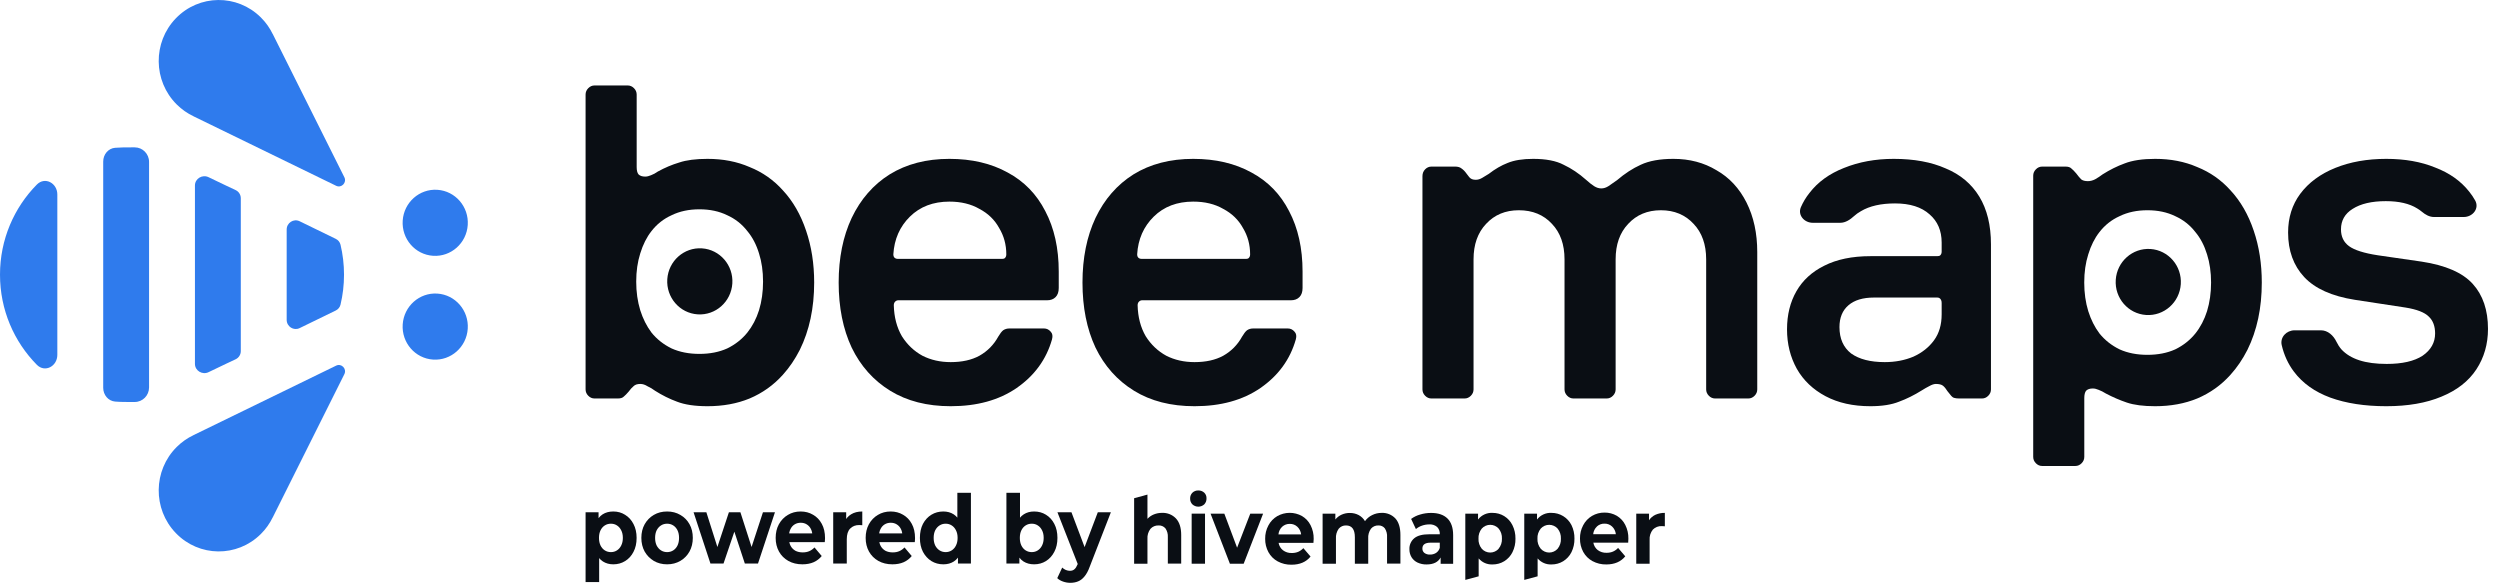 <svg width="163" height="38" viewBox="0 0 163 38" fill="none" xmlns="http://www.w3.org/2000/svg">
<path d="M78.13 31.978C78.058 31.975 77.987 31.987 77.92 32.013C77.853 32.039 77.791 32.078 77.74 32.129C77.692 32.179 77.655 32.238 77.63 32.302C77.605 32.367 77.594 32.436 77.597 32.505C77.594 32.574 77.605 32.643 77.63 32.708C77.654 32.773 77.692 32.832 77.74 32.882C77.846 32.98 77.986 33.035 78.13 33.035C78.275 33.035 78.415 32.98 78.521 32.882C78.569 32.829 78.607 32.768 78.632 32.701C78.656 32.633 78.667 32.562 78.664 32.491C78.667 32.423 78.655 32.356 78.631 32.293C78.606 32.23 78.569 32.173 78.521 32.126C78.469 32.077 78.407 32.038 78.34 32.013C78.273 31.987 78.202 31.976 78.13 31.978Z" fill="#0A0E14"/>
<path d="M76.671 33.802C76.555 33.681 76.415 33.586 76.259 33.523C76.103 33.461 75.936 33.432 75.769 33.439C75.585 33.437 75.403 33.471 75.233 33.539C75.074 33.603 74.931 33.701 74.814 33.827V32.247L73.945 32.484V36.754H74.814V35.14C74.797 34.903 74.867 34.669 75.01 34.48C75.076 34.407 75.157 34.349 75.248 34.311C75.338 34.273 75.436 34.255 75.535 34.259C75.62 34.254 75.705 34.268 75.783 34.301C75.862 34.335 75.931 34.386 75.987 34.45C76.102 34.618 76.157 34.821 76.143 35.025V36.748H77.014V34.881C77.014 34.406 76.9 34.047 76.671 33.802Z" fill="#0A0E14"/>
<path fill-rule="evenodd" clip-rule="evenodd" d="M101.157 33.44C101.426 33.437 101.69 33.51 101.919 33.65C102.15 33.79 102.336 33.992 102.459 34.233C102.594 34.509 102.661 34.814 102.654 35.121C102.66 35.427 102.593 35.73 102.459 36.004C102.337 36.247 102.15 36.451 101.919 36.593C101.69 36.733 101.426 36.805 101.157 36.802C100.986 36.81 100.816 36.779 100.659 36.71C100.503 36.642 100.364 36.539 100.253 36.408V37.576L99.382 37.81V33.489H100.214V33.871C100.325 33.728 100.469 33.614 100.633 33.539C100.797 33.464 100.977 33.43 101.157 33.44ZM101.309 35.961C101.404 35.919 101.488 35.856 101.557 35.779C101.707 35.593 101.784 35.359 101.771 35.121C101.783 34.883 101.707 34.648 101.557 34.463C101.488 34.386 101.403 34.324 101.308 34.282C101.214 34.239 101.111 34.218 101.007 34.218C100.903 34.218 100.801 34.239 100.706 34.282C100.611 34.324 100.526 34.386 100.457 34.463C100.306 34.648 100.229 34.883 100.242 35.121C100.229 35.359 100.306 35.594 100.457 35.779C100.526 35.856 100.611 35.919 100.706 35.961C100.801 36.004 100.903 36.026 101.007 36.026C101.111 36.026 101.214 36.004 101.309 35.961Z" fill="#0A0E14"/>
<path d="M90.08 33.44C89.866 33.439 89.655 33.488 89.463 33.584C89.277 33.675 89.117 33.811 88.997 33.979C88.898 33.811 88.755 33.673 88.583 33.581C88.406 33.489 88.209 33.442 88.009 33.445C87.826 33.442 87.644 33.48 87.476 33.554C87.316 33.625 87.175 33.733 87.065 33.87V33.489H86.234V36.754H87.104V35.115C87.088 34.887 87.151 34.661 87.283 34.474C87.341 34.404 87.415 34.348 87.498 34.31C87.581 34.273 87.671 34.255 87.763 34.259C88.145 34.259 88.337 34.516 88.337 35.03V36.754H89.208V35.115C89.191 34.887 89.254 34.661 89.385 34.474C89.445 34.404 89.519 34.347 89.603 34.31C89.688 34.272 89.78 34.255 89.872 34.259C89.952 34.255 90.032 34.27 90.105 34.303C90.179 34.336 90.243 34.387 90.292 34.45C90.401 34.621 90.451 34.823 90.436 35.025V36.748H91.307V34.881C91.307 34.402 91.196 34.041 90.975 33.798C90.86 33.678 90.721 33.583 90.567 33.522C90.412 33.46 90.246 33.432 90.08 33.44Z" fill="#0A0E14"/>
<path d="M77.696 33.489H78.567V36.754H77.696V33.489Z" fill="#0A0E14"/>
<path d="M79.826 33.489L80.659 35.71L81.518 33.489H82.355L81.088 36.754H80.189L78.928 33.489H79.826Z" fill="#0A0E14"/>
<path d="M107.938 33.561C107.767 33.639 107.621 33.763 107.516 33.92V33.489H106.684V36.754H107.555V35.211C107.537 34.965 107.612 34.721 107.766 34.529C107.842 34.452 107.934 34.392 108.035 34.353C108.136 34.313 108.245 34.296 108.353 34.302C108.386 34.302 108.451 34.302 108.548 34.314V33.44C108.339 33.436 108.131 33.477 107.938 33.561Z" fill="#0A0E14"/>
<path fill-rule="evenodd" clip-rule="evenodd" d="M97.313 33.44C97.582 33.437 97.846 33.51 98.075 33.65C98.303 33.792 98.487 33.993 98.607 34.233C98.745 34.508 98.814 34.813 98.808 35.121C98.815 35.427 98.748 35.73 98.613 36.004C98.492 36.247 98.305 36.451 98.075 36.593C97.846 36.733 97.582 36.805 97.313 36.802C97.142 36.81 96.972 36.779 96.815 36.711C96.658 36.642 96.519 36.539 96.409 36.408V37.576L95.538 37.81V33.489H96.369V33.871C96.48 33.728 96.624 33.614 96.788 33.539C96.953 33.464 97.133 33.43 97.313 33.44ZM97.463 35.961C97.558 35.919 97.643 35.856 97.712 35.779H97.706C97.859 35.595 97.937 35.36 97.926 35.121C97.939 34.883 97.862 34.648 97.712 34.463C97.643 34.386 97.558 34.324 97.463 34.282C97.368 34.239 97.266 34.218 97.162 34.218C97.058 34.218 96.955 34.239 96.861 34.282C96.766 34.324 96.681 34.386 96.612 34.463C96.462 34.648 96.386 34.883 96.398 35.121C96.385 35.359 96.462 35.593 96.612 35.779C96.681 35.856 96.765 35.919 96.86 35.961C96.955 36.004 97.058 36.026 97.162 36.026C97.266 36.026 97.368 36.004 97.463 35.961Z" fill="#0A0E14"/>
<path fill-rule="evenodd" clip-rule="evenodd" d="M103.886 35.382H106.158C106.169 35.221 106.175 35.135 106.17 35.124C106.178 34.811 106.108 34.502 105.967 34.223C105.843 33.976 105.651 33.77 105.414 33.628C105.172 33.489 104.896 33.417 104.617 33.42C104.329 33.417 104.046 33.492 103.799 33.637C103.555 33.782 103.356 33.991 103.225 34.242C103.082 34.509 103.01 34.808 103.015 35.111C103.01 35.415 103.083 35.716 103.226 35.984C103.366 36.238 103.575 36.447 103.83 36.585C104.106 36.733 104.415 36.808 104.728 36.802C105.267 36.802 105.68 36.625 105.967 36.272L105.5 35.724C105.406 35.828 105.292 35.91 105.163 35.965C105.031 36.019 104.89 36.045 104.747 36.042C104.541 36.05 104.339 35.988 104.173 35.865C104.021 35.745 103.919 35.573 103.886 35.382ZM103.876 34.828C103.894 34.636 103.982 34.458 104.121 34.327V34.324C104.256 34.202 104.433 34.136 104.615 34.141C104.797 34.137 104.973 34.203 105.106 34.327C105.246 34.458 105.334 34.636 105.354 34.828H103.876Z" fill="#0A0E14"/>
<path fill-rule="evenodd" clip-rule="evenodd" d="M85.636 35.397H83.365C83.397 35.588 83.499 35.76 83.652 35.879C83.817 36.002 84.02 36.065 84.226 36.056C84.368 36.059 84.509 36.033 84.642 35.98C84.769 35.923 84.884 35.841 84.979 35.739L85.448 36.287C85.161 36.642 84.746 36.819 84.203 36.819C83.89 36.825 83.58 36.751 83.304 36.602C83.05 36.464 82.841 36.256 82.702 36.002C82.557 35.733 82.484 35.433 82.489 35.128C82.484 34.825 82.556 34.526 82.699 34.259C82.83 34.008 83.029 33.798 83.273 33.654C83.519 33.514 83.796 33.439 84.079 33.437C84.362 33.435 84.641 33.507 84.888 33.644C85.128 33.786 85.322 33.992 85.448 34.24C85.589 34.519 85.659 34.828 85.652 35.14C85.653 35.153 85.648 35.239 85.636 35.397ZM83.6 34.341C83.46 34.472 83.373 34.65 83.355 34.841H84.833C84.813 34.651 84.726 34.475 84.587 34.344C84.454 34.22 84.278 34.153 84.097 34.157C83.913 34.152 83.736 34.218 83.6 34.341Z" fill="#0A0E14"/>
<path fill-rule="evenodd" clip-rule="evenodd" d="M94.745 34.892C94.744 34.407 94.619 34.044 94.372 33.802C94.122 33.561 93.765 33.441 93.3 33.443C93.061 33.443 92.823 33.477 92.594 33.547C92.382 33.605 92.182 33.703 92.005 33.834L92.317 34.495C92.433 34.397 92.566 34.322 92.71 34.273C92.862 34.219 93.021 34.192 93.182 34.191C93.37 34.176 93.557 34.236 93.701 34.358C93.762 34.421 93.808 34.496 93.838 34.578C93.868 34.66 93.881 34.748 93.875 34.835H93.182C92.743 34.834 92.418 34.921 92.208 35.095C92.104 35.182 92.021 35.293 91.967 35.417C91.912 35.542 91.887 35.677 91.894 35.813C91.891 35.992 91.937 36.169 92.027 36.323C92.12 36.475 92.254 36.598 92.415 36.675C92.602 36.764 92.807 36.807 93.014 36.802C93.462 36.802 93.766 36.651 93.93 36.348V36.76H94.745V34.892ZM93.874 35.721C93.833 35.858 93.746 35.975 93.627 36.053C93.508 36.126 93.37 36.162 93.231 36.158C93.102 36.165 92.975 36.127 92.871 36.052C92.828 36.017 92.794 35.974 92.771 35.924C92.749 35.874 92.738 35.819 92.74 35.764C92.739 35.51 92.918 35.382 93.275 35.382H93.874V35.721Z" fill="#0A0E14"/>
<path d="M39.985 36.794C39.728 36.794 39.502 36.731 39.309 36.607C39.116 36.483 38.965 36.294 38.855 36.041C38.749 35.784 38.696 35.461 38.696 35.071C38.696 34.677 38.747 34.354 38.85 34.101C38.952 33.848 39.099 33.66 39.292 33.535C39.486 33.411 39.716 33.349 39.985 33.349C40.273 33.349 40.53 33.421 40.757 33.566C40.988 33.707 41.17 33.906 41.302 34.163C41.438 34.42 41.507 34.723 41.507 35.071C41.507 35.424 41.438 35.728 41.302 35.985C41.17 36.242 40.988 36.441 40.757 36.582C40.53 36.723 40.273 36.794 39.985 36.794ZM38.18 37.95V33.398H39.026V34.083L39.009 35.077L39.065 36.066V37.95H38.18ZM39.832 35.998C39.979 35.998 40.11 35.96 40.224 35.886C40.341 35.811 40.434 35.706 40.502 35.569C40.574 35.428 40.61 35.262 40.61 35.071C40.61 34.876 40.574 34.711 40.502 34.574C40.434 34.437 40.341 34.331 40.224 34.257C40.11 34.182 39.979 34.145 39.832 34.145C39.684 34.145 39.552 34.182 39.434 34.257C39.317 34.331 39.224 34.437 39.156 34.574C39.088 34.711 39.054 34.876 39.054 35.071C39.054 35.262 39.088 35.428 39.156 35.569C39.224 35.706 39.317 35.811 39.434 35.886C39.552 35.96 39.684 35.998 39.832 35.998Z" fill="#0A0E14"/>
<path d="M43.496 36.794C43.171 36.794 42.881 36.719 42.627 36.57C42.378 36.421 42.179 36.218 42.031 35.96C41.888 35.699 41.816 35.403 41.816 35.071C41.816 34.735 41.888 34.439 42.031 34.182C42.179 33.921 42.378 33.718 42.627 33.573C42.881 33.423 43.171 33.349 43.496 33.349C43.818 33.349 44.105 33.423 44.359 33.573C44.613 33.718 44.811 33.919 44.955 34.176C45.099 34.433 45.171 34.731 45.171 35.071C45.171 35.403 45.099 35.699 44.955 35.96C44.811 36.218 44.613 36.421 44.359 36.57C44.105 36.719 43.818 36.794 43.496 36.794ZM43.496 35.998C43.644 35.998 43.776 35.96 43.894 35.886C44.011 35.811 44.103 35.706 44.172 35.569C44.24 35.428 44.274 35.262 44.274 35.071C44.274 34.876 44.24 34.711 44.172 34.574C44.103 34.437 44.011 34.331 43.894 34.257C43.776 34.182 43.644 34.145 43.496 34.145C43.349 34.145 43.216 34.182 43.099 34.257C42.981 34.331 42.887 34.437 42.815 34.574C42.747 34.711 42.713 34.876 42.713 35.071C42.713 35.262 42.747 35.428 42.815 35.569C42.887 35.706 42.981 35.811 43.099 35.886C43.216 35.96 43.349 35.998 43.496 35.998Z" fill="#0A0E14"/>
<path d="M46.321 36.744L45.22 33.398H46.054L46.968 36.278H46.571L47.525 33.398H48.274L49.2 36.278H48.802L49.745 33.398H50.528L49.421 36.744H48.564L47.752 34.275H48.013L47.173 36.744H46.321Z" fill="#0A0E14"/>
<path d="M52.316 36.794C51.968 36.794 51.661 36.719 51.396 36.57C51.135 36.421 50.932 36.218 50.789 35.96C50.645 35.699 50.573 35.403 50.573 35.071C50.573 34.735 50.643 34.439 50.783 34.182C50.927 33.921 51.122 33.718 51.368 33.573C51.614 33.423 51.892 33.349 52.202 33.349C52.501 33.349 52.77 33.419 53.008 33.56C53.251 33.697 53.442 33.896 53.582 34.157C53.722 34.414 53.792 34.723 53.792 35.084C53.792 35.121 53.79 35.164 53.786 35.214C53.782 35.26 53.779 35.303 53.775 35.345H51.294V34.779H53.309L52.969 34.947C52.969 34.773 52.937 34.621 52.872 34.493C52.808 34.364 52.719 34.265 52.605 34.194C52.492 34.12 52.359 34.083 52.208 34.083C52.056 34.083 51.922 34.12 51.805 34.194C51.691 34.265 51.602 34.367 51.538 34.499C51.474 34.628 51.441 34.781 51.441 34.959V35.108C51.441 35.291 51.477 35.453 51.549 35.594C51.625 35.73 51.729 35.836 51.862 35.911C51.998 35.981 52.157 36.016 52.338 36.016C52.501 36.016 52.643 35.989 52.764 35.936C52.889 35.882 53.003 35.801 53.105 35.693L53.576 36.253C53.436 36.427 53.26 36.562 53.048 36.657C52.836 36.748 52.592 36.794 52.316 36.794Z" fill="#0A0E14"/>
<path d="M54.325 36.744V33.398H55.171V34.344L55.051 34.07C55.142 33.834 55.288 33.656 55.489 33.535C55.689 33.411 55.933 33.349 56.221 33.349V34.244C56.183 34.24 56.149 34.238 56.119 34.238C56.088 34.234 56.056 34.232 56.022 34.232C55.78 34.232 55.583 34.309 55.432 34.462C55.284 34.611 55.21 34.845 55.21 35.164V36.744H54.325Z" fill="#0A0E14"/>
<path d="M58.184 36.794C57.836 36.794 57.53 36.719 57.265 36.57C57.004 36.421 56.801 36.218 56.657 35.96C56.513 35.699 56.441 35.403 56.441 35.071C56.441 34.735 56.511 34.439 56.651 34.182C56.795 33.921 56.99 33.718 57.236 33.573C57.482 33.423 57.761 33.349 58.071 33.349C58.37 33.349 58.639 33.419 58.877 33.56C59.119 33.697 59.31 33.896 59.45 34.157C59.59 34.414 59.66 34.723 59.66 35.084C59.66 35.121 59.659 35.164 59.655 35.214C59.651 35.26 59.647 35.303 59.644 35.345H57.163V34.779H59.178L58.837 34.947C58.837 34.773 58.805 34.621 58.741 34.493C58.676 34.364 58.587 34.265 58.474 34.194C58.36 34.12 58.228 34.083 58.077 34.083C57.925 34.083 57.791 34.12 57.673 34.194C57.56 34.265 57.471 34.367 57.407 34.499C57.342 34.628 57.31 34.781 57.31 34.959V35.108C57.31 35.291 57.346 35.453 57.418 35.594C57.494 35.73 57.598 35.836 57.73 35.911C57.867 35.981 58.026 36.016 58.207 36.016C58.37 36.016 58.512 35.989 58.633 35.936C58.758 35.882 58.871 35.801 58.974 35.693L59.445 36.253C59.305 36.427 59.129 36.562 58.917 36.657C58.705 36.748 58.461 36.794 58.184 36.794Z" fill="#0A0E14"/>
<path d="M61.505 36.794C61.217 36.794 60.958 36.723 60.727 36.582C60.496 36.437 60.313 36.236 60.176 35.979C60.044 35.722 59.978 35.419 59.978 35.071C59.978 34.719 60.044 34.414 60.176 34.157C60.313 33.9 60.496 33.701 60.727 33.56C60.958 33.419 61.217 33.349 61.505 33.349C61.762 33.349 61.987 33.411 62.18 33.535C62.373 33.66 62.523 33.848 62.629 34.101C62.735 34.354 62.788 34.677 62.788 35.071C62.788 35.461 62.737 35.784 62.635 36.041C62.532 36.294 62.385 36.483 62.192 36.607C62.002 36.731 61.774 36.794 61.505 36.794ZM61.658 35.998C61.802 35.998 61.932 35.96 62.05 35.886C62.167 35.811 62.26 35.706 62.328 35.569C62.4 35.428 62.436 35.262 62.436 35.071C62.436 34.876 62.4 34.711 62.328 34.574C62.26 34.437 62.167 34.331 62.05 34.257C61.932 34.182 61.802 34.145 61.658 34.145C61.511 34.145 61.378 34.182 61.261 34.257C61.143 34.331 61.049 34.437 60.977 34.574C60.909 34.711 60.875 34.876 60.875 35.071C60.875 35.262 60.909 35.428 60.977 35.569C61.049 35.706 61.143 35.811 61.261 35.886C61.378 35.96 61.511 35.998 61.658 35.998ZM62.459 36.744V36.06L62.476 35.065L62.419 34.076V32.13H63.304V36.744H62.459Z" fill="#0A0E14"/>
<path d="M67.424 36.794C67.155 36.794 66.924 36.731 66.731 36.607C66.538 36.483 66.391 36.294 66.288 36.041C66.186 35.784 66.135 35.461 66.135 35.071C66.135 34.677 66.188 34.354 66.294 34.101C66.404 33.848 66.555 33.66 66.748 33.535C66.941 33.411 67.166 33.349 67.424 33.349C67.712 33.349 67.969 33.419 68.196 33.56C68.427 33.701 68.609 33.9 68.741 34.157C68.877 34.414 68.945 34.719 68.945 35.071C68.945 35.419 68.877 35.722 68.741 35.979C68.609 36.236 68.427 36.437 68.196 36.582C67.969 36.723 67.712 36.794 67.424 36.794ZM65.618 36.744V32.13H66.504V34.076L66.447 35.065L66.464 36.06V36.744H65.618ZM67.271 35.998C67.418 35.998 67.549 35.96 67.662 35.886C67.78 35.811 67.872 35.706 67.941 35.569C68.012 35.428 68.048 35.262 68.048 35.071C68.048 34.876 68.012 34.711 67.941 34.574C67.872 34.437 67.78 34.331 67.662 34.257C67.549 34.182 67.418 34.145 67.271 34.145C67.123 34.145 66.99 34.182 66.873 34.257C66.756 34.331 66.663 34.437 66.595 34.574C66.527 34.711 66.493 34.876 66.493 35.071C66.493 35.262 66.527 35.428 66.595 35.569C66.663 35.706 66.756 35.811 66.873 35.886C66.99 35.96 67.123 35.998 67.271 35.998Z" fill="#0A0E14"/>
<path d="M69.784 38C69.625 38 69.468 37.973 69.313 37.919C69.158 37.865 69.031 37.791 68.933 37.695L69.256 37.005C69.325 37.071 69.402 37.123 69.489 37.161C69.58 37.198 69.669 37.217 69.756 37.217C69.881 37.217 69.979 37.183 70.051 37.117C70.127 37.055 70.195 36.949 70.256 36.8L70.415 36.389L70.483 36.284L71.578 33.398H72.43L71.05 36.949C70.952 37.219 70.838 37.43 70.71 37.583C70.585 37.737 70.445 37.845 70.29 37.907C70.138 37.969 69.97 38 69.784 38ZM70.307 36.874L68.944 33.398H69.858L70.914 36.197L70.307 36.874Z" fill="#0A0E14"/>
<path d="M43.507 18.204C43.429 19.392 44.315 20.418 45.486 20.496C46.657 20.574 47.67 19.674 47.748 18.485C47.826 17.297 46.94 16.271 45.769 16.193C44.598 16.115 43.585 17.015 43.507 18.204Z" fill="#0A0E14"/>
<path fill-rule="evenodd" clip-rule="evenodd" d="M44.141 26.189C44.648 26.387 45.31 26.485 46.128 26.485C47.142 26.485 48.057 26.317 48.875 25.981C49.713 25.626 50.434 25.112 51.038 24.44C51.467 23.965 51.837 23.422 52.148 22.809C52.46 22.177 52.694 21.495 52.85 20.764C53.006 20.032 53.084 19.252 53.084 18.422C53.084 17.196 52.908 16.07 52.557 15.042C52.207 13.995 51.7 13.115 51.038 12.404C50.434 11.732 49.713 11.228 48.875 10.892C48.057 10.536 47.142 10.358 46.128 10.358C45.369 10.358 44.755 10.437 44.287 10.595C43.82 10.734 43.352 10.931 42.885 11.188C42.748 11.287 42.602 11.366 42.446 11.425C42.31 11.485 42.183 11.514 42.066 11.514C41.871 11.514 41.725 11.465 41.628 11.366C41.55 11.267 41.511 11.109 41.511 10.892V6.165C41.511 6.007 41.453 5.869 41.336 5.75C41.219 5.632 41.083 5.572 40.927 5.572H38.764C38.608 5.572 38.472 5.632 38.355 5.75C38.238 5.869 38.18 6.007 38.18 6.165V25.388C38.18 25.547 38.238 25.685 38.355 25.803C38.472 25.922 38.608 25.981 38.764 25.981H40.284C40.459 25.981 40.586 25.942 40.664 25.863C40.761 25.784 40.868 25.675 40.985 25.537C41.102 25.378 41.209 25.26 41.307 25.181C41.404 25.082 41.55 25.033 41.745 25.033C41.901 25.033 42.057 25.082 42.212 25.181C42.388 25.26 42.553 25.359 42.709 25.477C43.177 25.774 43.654 26.011 44.141 26.189ZM47.413 22.719C46.888 22.956 46.284 23.074 45.602 23.074C44.92 23.074 44.316 22.956 43.79 22.719C43.264 22.462 42.825 22.116 42.475 21.681C42.163 21.266 41.92 20.782 41.744 20.228C41.569 19.655 41.481 19.033 41.481 18.361C41.481 17.689 41.569 17.076 41.744 16.523C41.92 15.95 42.163 15.465 42.475 15.07C42.825 14.616 43.264 14.27 43.79 14.032C44.316 13.775 44.92 13.647 45.602 13.647C46.284 13.647 46.888 13.775 47.413 14.032C47.94 14.27 48.378 14.616 48.729 15.07C49.06 15.465 49.313 15.95 49.488 16.523C49.664 17.076 49.751 17.689 49.751 18.361C49.751 19.033 49.664 19.655 49.488 20.228C49.313 20.782 49.06 21.266 48.729 21.681C48.378 22.116 47.94 22.462 47.413 22.719Z" fill="#0A0E14"/>
<path fill-rule="evenodd" clip-rule="evenodd" d="M58.042 25.477C59.133 26.149 60.448 26.485 61.987 26.485C63.701 26.485 65.133 26.09 66.283 25.299C67.452 24.489 68.221 23.432 68.591 22.127C68.65 21.91 68.621 21.742 68.504 21.623C68.387 21.485 68.241 21.416 68.065 21.416H65.815C65.659 21.416 65.523 21.455 65.406 21.535C65.309 21.613 65.201 21.752 65.085 21.95C64.792 22.483 64.383 22.898 63.857 23.195C63.351 23.471 62.727 23.61 61.987 23.61C61.305 23.61 60.691 23.471 60.146 23.195C59.6 22.898 59.152 22.473 58.802 21.92C58.47 21.347 58.295 20.675 58.276 19.904C58.276 19.805 58.305 19.726 58.363 19.667C58.422 19.608 58.49 19.578 58.568 19.578H68.27C68.504 19.578 68.689 19.509 68.825 19.37C68.962 19.232 69.03 19.034 69.03 18.777V17.71C69.03 16.188 68.737 14.874 68.153 13.767C67.588 12.661 66.77 11.821 65.698 11.247C64.627 10.655 63.361 10.358 61.899 10.358C60.399 10.358 59.104 10.694 58.013 11.366C56.941 12.038 56.113 12.987 55.529 14.212C54.964 15.418 54.681 16.821 54.681 18.422C54.681 20.042 54.964 21.455 55.529 22.661C56.113 23.867 56.951 24.805 58.042 25.477ZM65.523 16.821C65.484 16.86 65.426 16.88 65.348 16.88H58.568C58.511 16.88 58.46 16.873 58.417 16.86C58.358 16.842 58.308 16.801 58.281 16.747C58.258 16.7 58.246 16.646 58.246 16.584C58.305 15.595 58.665 14.775 59.328 14.123C59.99 13.471 60.847 13.145 61.899 13.145C62.659 13.145 63.312 13.303 63.857 13.619C64.422 13.915 64.851 14.331 65.143 14.864C65.455 15.378 65.611 15.951 65.611 16.584C65.611 16.683 65.581 16.762 65.523 16.821Z" fill="#0A0E14"/>
<path fill-rule="evenodd" clip-rule="evenodd" d="M73.939 25.477C75.03 26.149 76.345 26.485 77.884 26.485C79.598 26.485 81.03 26.09 82.18 25.299C83.349 24.489 84.118 23.432 84.488 22.127C84.547 21.91 84.518 21.742 84.401 21.623C84.284 21.485 84.138 21.416 83.962 21.416H81.712C81.556 21.416 81.42 21.455 81.303 21.535C81.206 21.613 81.098 21.752 80.982 21.95C80.689 22.483 80.28 22.898 79.754 23.195C79.248 23.471 78.624 23.61 77.884 23.61C77.202 23.61 76.588 23.471 76.043 23.195C75.497 22.898 75.049 22.473 74.699 21.92C74.367 21.347 74.192 20.675 74.173 19.904C74.173 19.805 74.202 19.726 74.26 19.667C74.319 19.608 74.387 19.578 74.465 19.578H84.167C84.401 19.578 84.586 19.509 84.722 19.37C84.859 19.232 84.927 19.034 84.927 18.777V17.71C84.927 16.188 84.634 14.874 84.05 13.767C83.485 12.661 82.667 11.821 81.595 11.247C80.524 10.655 79.257 10.358 77.796 10.358C76.296 10.358 75.001 10.694 73.909 11.366C72.838 12.038 72.01 12.987 71.426 14.212C70.861 15.418 70.578 16.821 70.578 18.422C70.578 20.042 70.861 21.455 71.426 22.661C72.01 23.867 72.848 24.805 73.939 25.477ZM81.42 16.821C81.381 16.86 81.323 16.88 81.245 16.88H74.465C74.408 16.88 74.357 16.873 74.314 16.86C74.255 16.842 74.205 16.801 74.178 16.747C74.155 16.7 74.143 16.646 74.143 16.584C74.202 15.595 74.562 14.775 75.225 14.123C75.887 13.471 76.744 13.145 77.796 13.145C78.556 13.145 79.209 13.303 79.754 13.619C80.319 13.915 80.748 14.331 81.04 14.864C81.352 15.378 81.508 15.951 81.508 16.584C81.508 16.683 81.478 16.762 81.42 16.821Z" fill="#0A0E14"/>
<path d="M92.919 25.803C93.036 25.922 93.172 25.981 93.328 25.981H95.491C95.647 25.981 95.783 25.922 95.9 25.803C96.017 25.685 96.075 25.547 96.075 25.388V16.91C96.075 15.941 96.348 15.171 96.893 14.597C97.439 14.005 98.15 13.708 99.027 13.708C99.923 13.708 100.644 14.005 101.189 14.597C101.735 15.171 102.007 15.941 102.007 16.91V25.388C102.007 25.547 102.066 25.685 102.183 25.803C102.3 25.922 102.436 25.981 102.592 25.981H104.754C104.91 25.981 105.047 25.922 105.163 25.803C105.28 25.685 105.339 25.547 105.339 25.388V16.91C105.339 15.941 105.612 15.171 106.157 14.597C106.703 14.005 107.414 13.708 108.29 13.708C109.167 13.708 109.878 14.005 110.424 14.597C110.969 15.171 111.242 15.941 111.242 16.91V25.388C111.242 25.547 111.3 25.685 111.417 25.803C111.534 25.922 111.67 25.981 111.826 25.981H113.989C114.145 25.981 114.281 25.922 114.398 25.803C114.515 25.685 114.573 25.547 114.573 25.388V16.435C114.573 15.21 114.34 14.133 113.872 13.204C113.404 12.275 112.752 11.573 111.914 11.099C111.096 10.605 110.161 10.358 109.109 10.358C108.232 10.358 107.521 10.486 106.975 10.743C106.449 10.981 105.933 11.317 105.426 11.751C105.232 11.89 105.047 12.018 104.871 12.137C104.715 12.236 104.56 12.285 104.404 12.285C104.248 12.285 104.092 12.236 103.936 12.137C103.78 12.038 103.605 11.9 103.41 11.722C102.943 11.307 102.455 10.981 101.949 10.743C101.462 10.486 100.799 10.358 99.962 10.358C99.28 10.358 98.725 10.447 98.296 10.625C97.887 10.783 97.478 11.02 97.069 11.336C96.913 11.435 96.767 11.524 96.63 11.603C96.494 11.682 96.358 11.722 96.221 11.722C96.13 11.722 96.047 11.709 95.973 11.682C95.902 11.656 95.843 11.606 95.794 11.549C95.736 11.482 95.674 11.401 95.608 11.307C95.51 11.168 95.403 11.06 95.286 10.981C95.189 10.902 95.052 10.862 94.877 10.862H93.328C93.172 10.862 93.036 10.921 92.919 11.04C92.802 11.159 92.744 11.307 92.744 11.485V25.388C92.744 25.547 92.802 25.685 92.919 25.803Z" fill="#0A0E14"/>
<path fill-rule="evenodd" clip-rule="evenodd" d="M119.027 25.833C119.846 26.268 120.82 26.485 121.95 26.485C122.709 26.485 123.333 26.387 123.82 26.189C124.307 26.011 124.804 25.764 125.31 25.448C125.466 25.349 125.622 25.26 125.778 25.181C125.953 25.082 126.099 25.033 126.216 25.033C126.431 25.033 126.586 25.072 126.684 25.151C126.781 25.23 126.879 25.349 126.976 25.507C127.072 25.632 127.153 25.733 127.22 25.809C127.27 25.866 127.329 25.916 127.401 25.939C127.489 25.967 127.601 25.981 127.736 25.981H129.226C129.382 25.981 129.518 25.922 129.635 25.803C129.752 25.685 129.811 25.547 129.811 25.388V15.931C129.811 14.686 129.557 13.649 129.051 12.819C128.544 11.989 127.814 11.376 126.859 10.981C125.924 10.566 124.794 10.358 123.469 10.358C122.281 10.358 121.2 10.556 120.225 10.951C119.271 11.326 118.521 11.87 117.975 12.582C117.744 12.874 117.559 13.184 117.418 13.508C117.197 14.023 117.635 14.526 118.195 14.526L119.983 14.526C120.329 14.526 120.635 14.317 120.89 14.084C121.015 13.969 121.164 13.864 121.336 13.767C121.901 13.431 122.641 13.263 123.557 13.263C124.531 13.263 125.281 13.501 125.807 13.975C126.333 14.429 126.596 15.042 126.596 15.813V16.406C126.596 16.505 126.567 16.584 126.508 16.643C126.47 16.683 126.401 16.702 126.304 16.702H121.95C120.761 16.702 119.758 16.91 118.94 17.325C118.141 17.72 117.537 18.273 117.128 18.985C116.719 19.696 116.514 20.526 116.514 21.475C116.514 22.424 116.728 23.284 117.157 24.054C117.586 24.805 118.209 25.398 119.027 25.833ZM124.755 23.254C124.19 23.491 123.567 23.61 122.885 23.61C121.95 23.61 121.219 23.422 120.693 23.046C120.187 22.651 119.933 22.078 119.933 21.327C119.933 20.714 120.128 20.24 120.518 19.904C120.907 19.568 121.463 19.4 122.183 19.4H126.304C126.359 19.4 126.405 19.41 126.442 19.429C126.495 19.457 126.534 19.509 126.56 19.564C126.584 19.615 126.596 19.679 126.596 19.756V20.497C126.596 21.169 126.431 21.732 126.099 22.187C125.768 22.641 125.32 22.997 124.755 23.254Z" fill="#0A0E14"/>
<path d="M139.925 20.537C138.754 20.459 137.868 19.433 137.947 18.245C138.025 17.057 139.038 16.157 140.209 16.234C141.38 16.312 142.266 17.338 142.188 18.527C142.109 19.715 141.096 20.615 139.925 20.537Z" fill="#0A0E14"/>
<path fill-rule="evenodd" clip-rule="evenodd" d="M132.74 30.204C132.857 30.322 132.993 30.382 133.149 30.382H135.312C135.468 30.382 135.604 30.322 135.721 30.204C135.838 30.085 135.896 29.947 135.896 29.789V25.952C135.896 25.734 135.935 25.576 136.013 25.477C136.11 25.378 136.257 25.329 136.451 25.329C136.568 25.329 136.695 25.359 136.831 25.418C136.987 25.477 137.143 25.556 137.299 25.655C137.747 25.892 138.205 26.09 138.672 26.248C139.14 26.406 139.754 26.485 140.513 26.485C141.526 26.485 142.442 26.317 143.26 25.981C144.098 25.626 144.819 25.112 145.423 24.44C145.852 23.965 146.222 23.422 146.533 22.809C146.845 22.177 147.079 21.495 147.235 20.764C147.391 20.032 147.469 19.252 147.469 18.422C147.469 17.196 147.293 16.07 146.943 15.042C146.592 13.995 146.085 13.115 145.423 12.404C144.819 11.732 144.098 11.228 143.26 10.892C142.442 10.536 141.526 10.358 140.513 10.358C139.695 10.358 139.033 10.457 138.526 10.655C138.039 10.832 137.562 11.07 137.094 11.366C136.938 11.485 136.773 11.593 136.598 11.692C136.442 11.771 136.286 11.811 136.13 11.811C135.935 11.811 135.789 11.771 135.692 11.692C135.594 11.593 135.487 11.465 135.37 11.307C135.253 11.168 135.146 11.06 135.049 10.981C134.971 10.902 134.844 10.862 134.669 10.862H133.149C132.993 10.862 132.857 10.921 132.74 11.04C132.623 11.159 132.565 11.297 132.565 11.455V29.789C132.565 29.947 132.623 30.085 132.74 30.204ZM141.824 22.78C141.298 23.017 140.694 23.135 140.012 23.135C139.33 23.135 138.726 23.017 138.2 22.78C137.674 22.523 137.236 22.177 136.885 21.742C136.573 21.327 136.33 20.843 136.155 20.289C135.979 19.716 135.892 19.094 135.892 18.422C135.892 17.75 135.979 17.137 136.155 16.584C136.33 16.011 136.573 15.526 136.885 15.131C137.236 14.677 137.674 14.331 138.2 14.093C138.726 13.836 139.33 13.708 140.012 13.708C140.694 13.708 141.298 13.836 141.824 14.093C142.35 14.331 142.788 14.677 143.139 15.131C143.47 15.526 143.723 16.011 143.899 16.584C144.074 17.137 144.162 17.75 144.162 18.422C144.162 19.094 144.074 19.716 143.899 20.289C143.723 20.843 143.47 21.327 143.139 21.742C142.788 22.177 142.35 22.523 141.824 22.78Z" fill="#0A0E14"/>
<path d="M151.931 25.922C152.963 26.297 154.181 26.485 155.584 26.485C156.986 26.485 158.185 26.278 159.178 25.863C160.191 25.448 160.951 24.855 161.458 24.084C161.964 23.313 162.217 22.434 162.217 21.445C162.217 20.22 161.886 19.242 161.224 18.511C160.561 17.779 159.451 17.295 157.892 17.058L155.028 16.643C154.132 16.505 153.509 16.307 153.158 16.05C152.807 15.793 152.632 15.428 152.632 14.953C152.632 14.38 152.885 13.935 153.392 13.619C153.918 13.283 154.639 13.115 155.554 13.115C156.412 13.115 157.094 13.273 157.6 13.589C157.71 13.654 157.811 13.725 157.904 13.803C158.13 13.995 158.4 14.149 158.697 14.149H160.633C161.225 14.149 161.668 13.591 161.382 13.073C161.269 12.869 161.139 12.676 160.99 12.493C160.444 11.801 159.704 11.277 158.769 10.921C157.853 10.546 156.792 10.358 155.584 10.358C154.337 10.358 153.226 10.556 152.252 10.951C151.278 11.346 150.518 11.909 149.973 12.641C149.447 13.352 149.184 14.192 149.184 15.161C149.184 16.346 149.534 17.315 150.236 18.066C150.937 18.817 152.038 19.311 153.538 19.548L156.84 20.052C157.581 20.171 158.087 20.368 158.36 20.645C158.633 20.902 158.769 21.268 158.769 21.742C158.769 22.335 158.496 22.819 157.951 23.195C157.405 23.55 156.626 23.728 155.613 23.728C154.912 23.728 154.317 23.649 153.83 23.491C153.343 23.333 152.954 23.096 152.661 22.78C152.533 22.632 152.425 22.467 152.338 22.285C152.143 21.877 151.778 21.536 151.326 21.536H149.609C149.078 21.536 148.647 21.988 148.768 22.505C148.919 23.152 149.184 23.728 149.564 24.232C150.129 24.983 150.918 25.547 151.931 25.922Z" fill="#0A0E14"/>
<path d="M12.611 7.579C12.61 7.579 12.61 7.579 12.611 7.58L21.915 12.113C22.264 12.283 22.627 11.907 22.452 11.557L17.783 2.218C17.782 2.218 17.782 2.218 17.781 2.218C17.781 2.218 17.78 2.218 17.78 2.218C17.589 1.825 17.331 1.457 17.005 1.134C15.458 -0.401 12.978 -0.374 11.465 1.195C9.952 2.763 9.979 5.279 11.525 6.814C11.851 7.138 12.219 7.392 12.61 7.577C12.611 7.578 12.611 7.578 12.611 7.579Z" fill="#2F7BED"/>
<path d="M12.61 28.375C12.61 28.374 12.61 28.374 12.611 28.373L21.915 23.84C22.264 23.67 22.627 24.046 22.452 24.396L17.782 33.735C17.782 33.735 17.782 33.736 17.781 33.735C17.781 33.735 17.78 33.735 17.78 33.735C17.589 34.128 17.331 34.496 17.005 34.819C15.458 36.355 12.978 36.327 11.465 34.758C9.952 33.19 9.979 30.674 11.525 29.139C11.851 28.815 12.219 28.561 12.61 28.376C12.611 28.375 12.611 28.375 12.61 28.375Z" fill="#2F7BED"/>
<path d="M8.784 26.21C9.301 26.21 9.719 25.785 9.719 25.261L9.719 10.557C9.719 10.033 9.301 9.608 8.784 9.608C8.722 9.608 8.659 9.608 8.597 9.608C8.232 9.607 7.868 9.606 7.505 9.636C7.053 9.674 6.729 10.073 6.729 10.533L6.729 25.286C6.729 25.745 7.053 26.144 7.505 26.182C7.868 26.212 8.232 26.211 8.597 26.21C8.659 26.21 8.722 26.21 8.784 26.21Z" fill="#2F7BED"/>
<path d="M3.738 23.135C3.738 23.887 2.928 24.316 2.403 23.785C0.918 22.282 0 20.204 0 17.909C0 15.614 0.918 13.536 2.403 12.033C2.928 11.502 3.738 11.931 3.738 12.683L3.738 23.135Z" fill="#2F7BED"/>
<path d="M22.202 19.863C22.162 20.032 22.046 20.17 21.892 20.245L19.537 21.392C19.145 21.583 18.691 21.294 18.691 20.852V14.966C18.691 14.525 19.145 14.235 19.537 14.426L21.892 15.573C22.046 15.648 22.162 15.787 22.202 15.955C22.351 16.582 22.43 17.236 22.43 17.909C22.43 18.582 22.351 19.237 22.202 19.863Z" fill="#2F7BED"/>
<path d="M28.235 16.678C27.064 16.6 26.178 15.574 26.256 14.385C26.334 13.197 27.347 12.297 28.518 12.375C29.689 12.453 30.575 13.479 30.497 14.667C30.419 15.855 29.406 16.755 28.235 16.678Z" fill="#2F7BED"/>
<path d="M28.235 23.445C27.064 23.367 26.178 22.341 26.256 21.153C26.334 19.965 27.347 19.064 28.518 19.142C29.689 19.22 30.575 20.246 30.497 21.434C30.419 22.622 29.406 23.523 28.235 23.445Z" fill="#2F7BED"/>
<path d="M15.368 23.422C15.572 23.324 15.7 23.118 15.7 22.892V12.926C15.7 12.7 15.572 12.494 15.368 12.397C15.171 12.303 14.973 12.21 14.775 12.117C14.383 11.933 13.99 11.748 13.602 11.555C13.198 11.354 12.71 11.643 12.71 12.094V23.724C12.71 24.175 13.198 24.464 13.602 24.263C13.99 24.07 14.383 23.886 14.775 23.701C14.973 23.608 15.171 23.515 15.368 23.422Z" fill="#2F7BED"/>
</svg>
